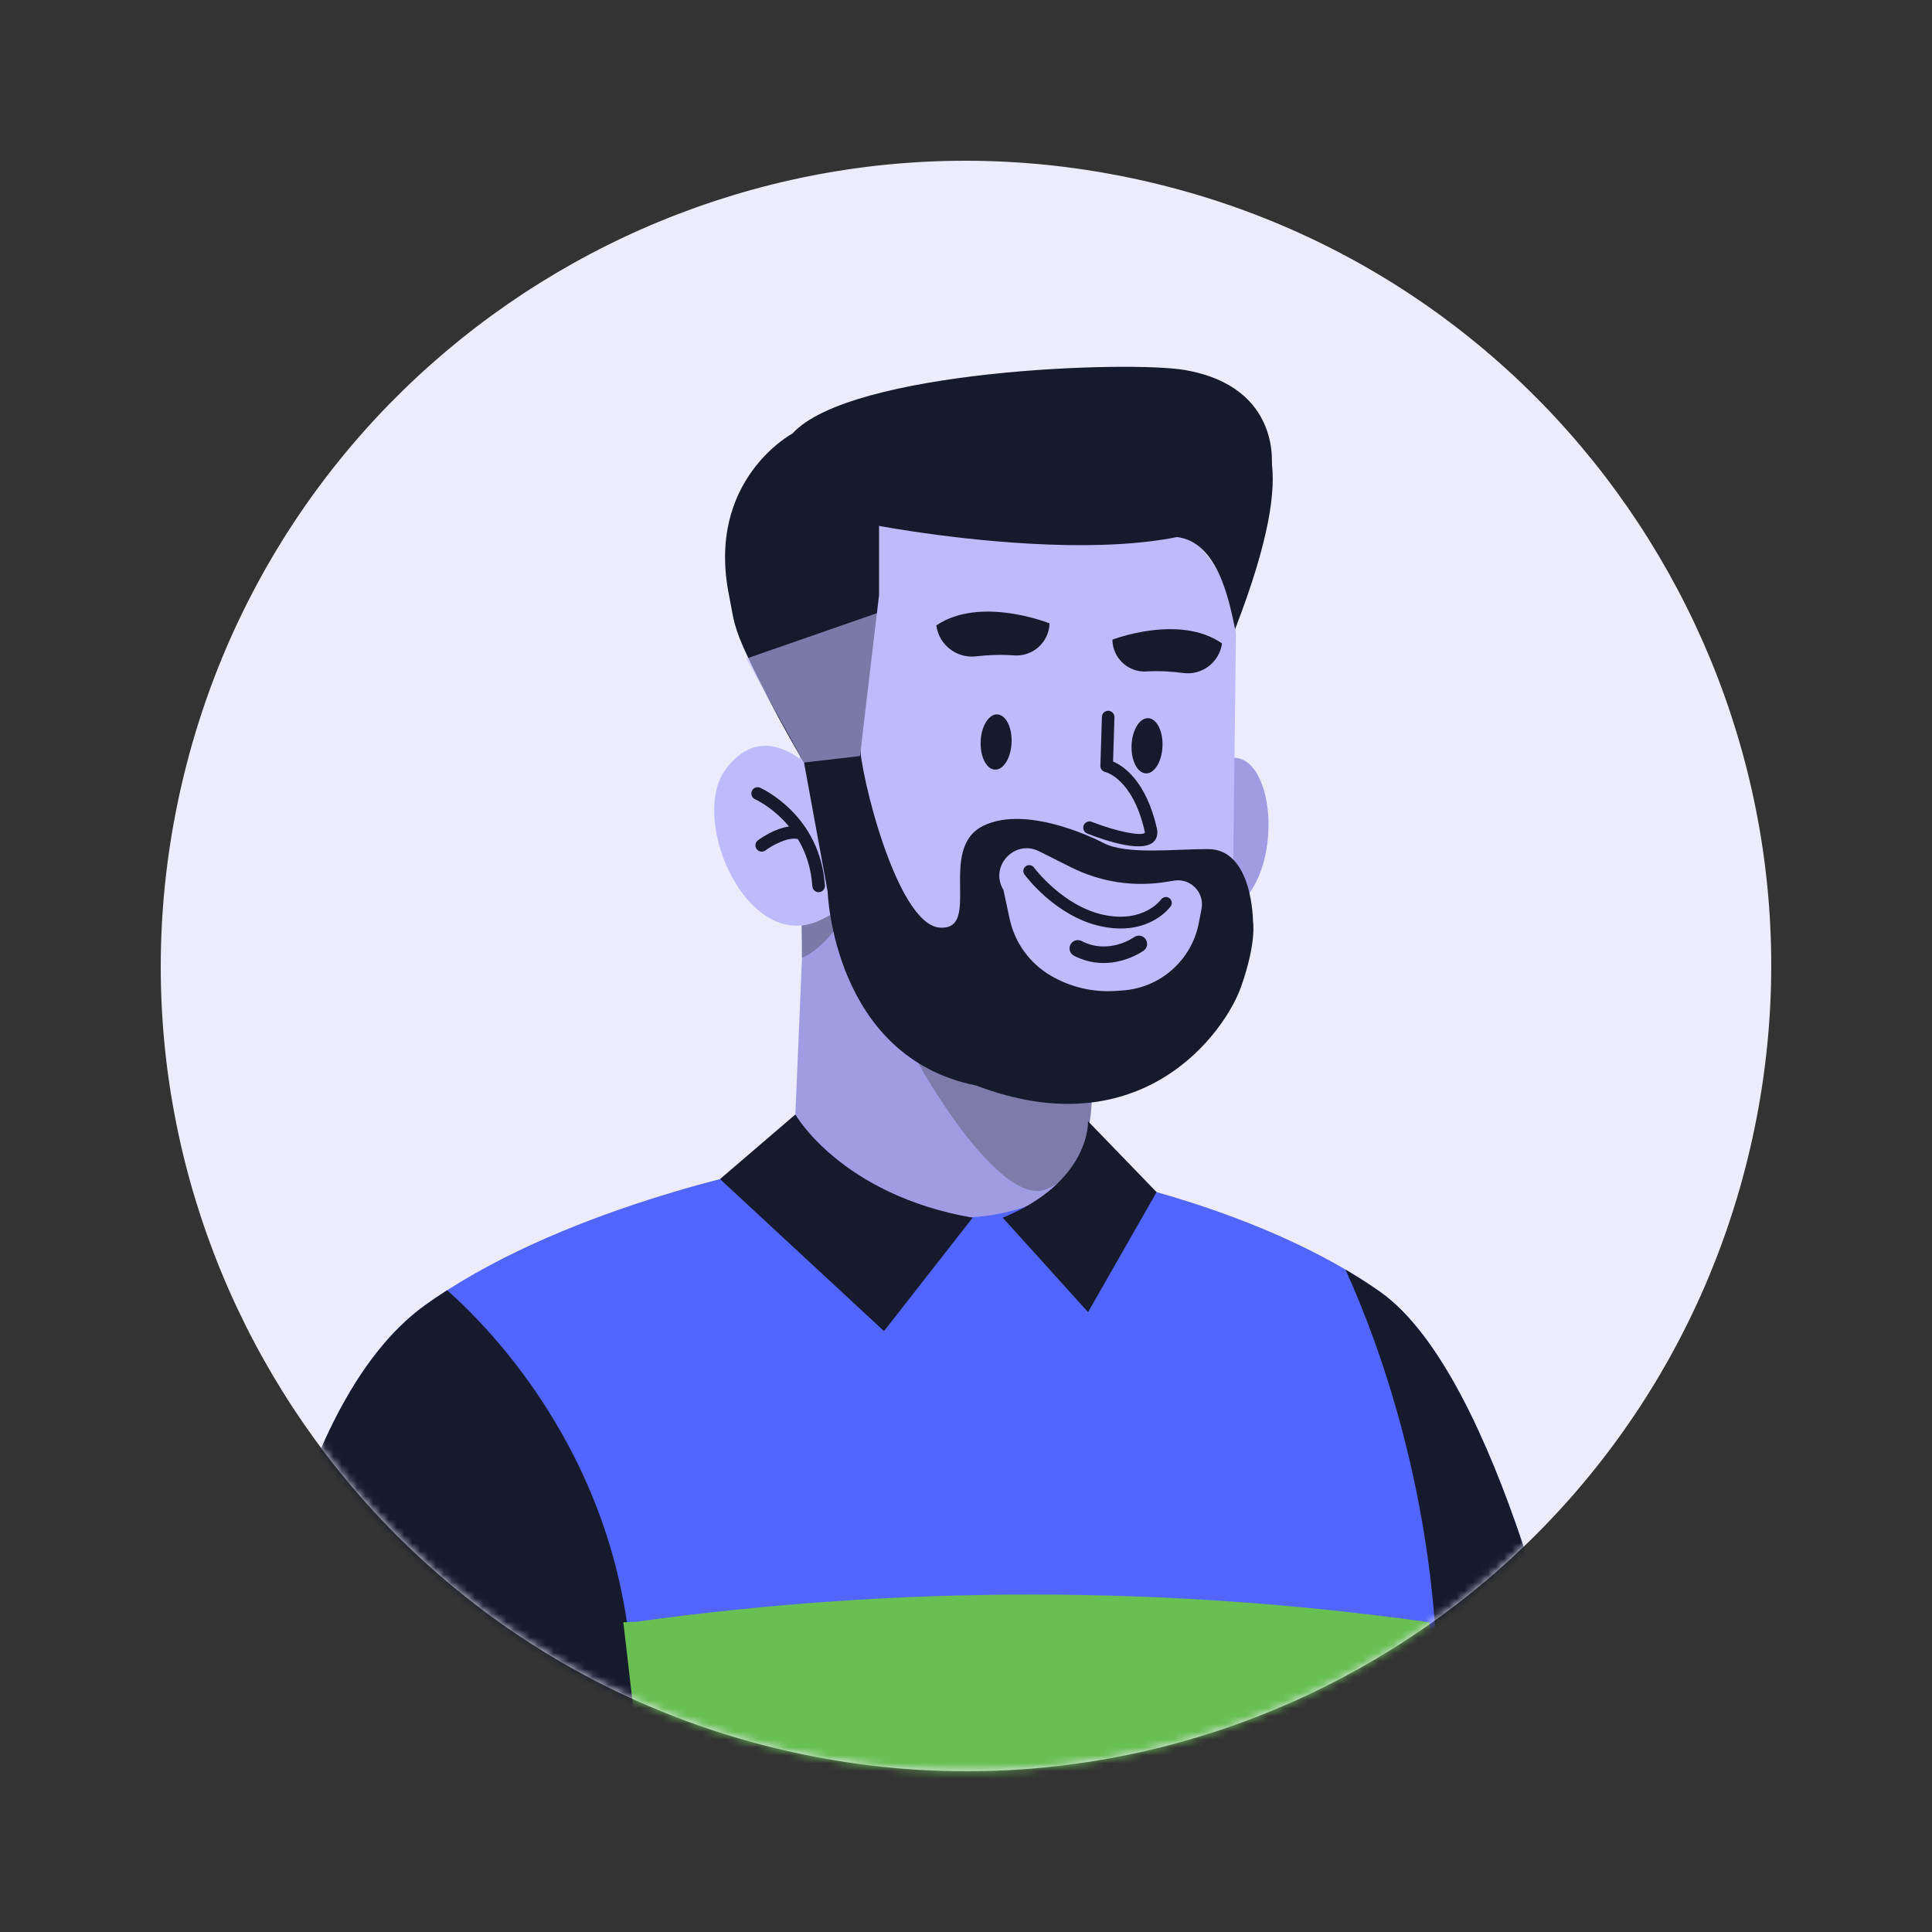 <svg width="246" height="246" viewBox="0 0 246 246" fill="none" xmlns="http://www.w3.org/2000/svg">
<rect x="0" y="0" width="246" height="246" fill="#333333" stroke="none"/>
<path d="M222.864 146.136C235.642 90.983 201.289 35.914 146.136 23.136C90.983 10.358 35.914 44.711 23.136 99.864C10.358 155.017 44.711 210.086 99.864 222.864C155.017 235.641 210.086 201.289 222.864 146.136Z" fill="#ECECFC"/>
<mask id="mask0_379_472" style="mask-type:luminance" maskUnits="userSpaceOnUse" x="20" y="20" width="206" height="206">
<path d="M222.864 146.136C235.642 90.983 201.289 35.914 146.136 23.136C90.983 10.358 35.914 44.711 23.136 99.864C10.358 155.017 44.711 210.086 99.864 222.864C155.017 235.641 210.086 201.289 222.864 146.136Z" fill="white"/>
</mask>
<g mask="url(#mask0_379_472)">
<path d="M200.261 219.845L120.858 234.14L31.877 219.845C31.877 219.845 35.87 179.317 54.138 166.183C55.041 165.534 55.983 164.896 56.938 164.286C75.179 152.572 101.021 148.021 101.021 148.021L138.259 149.6C138.259 149.6 156.46 152.931 171.33 161.658C172.829 162.547 174.302 163.475 175.708 164.47C191.12 175.325 200.261 219.845 200.261 219.845Z" fill="#5265FF"/>
<path d="M138.65 140.209L138.252 149.604C137.116 150.445 135.971 151.171 134.827 151.793C118.1 160.899 101.014 148.026 101.014 148.026L102.394 115.453L134.326 137.257L138.65 140.209Z" fill="#9F9CE3"/>
<path d="M138.651 140.207L138.253 149.602C137.116 150.443 135.972 151.169 134.828 151.79C121.171 145.704 111.678 130.701 111.678 130.701L134.327 137.254L138.651 140.207Z" fill="#9F9CE3"/>
<path d="M152.152 99.068C152.152 99.068 157.755 92.991 160.504 99.421C163.252 105.853 160.392 118.515 152.361 116.082L152.152 99.068Z" fill="#9F9CE3"/>
<path d="M156.905 121.415C156.905 121.415 156.111 140.84 135.908 139.94C115.831 139.052 107.292 120.518 106.557 117.833C104.353 121.252 102.115 121.925 102.115 121.925L102.068 117.833L101.824 96.597L101.692 85.246C101.692 85.246 99.991 64.745 119.527 61.847C133.802 59.729 146.98 62.642 153.367 70.313C153.574 70.56 153.773 70.814 153.96 71.073C155.96 73.758 157.168 76.981 157.369 80.731L157.134 101.099L157.077 106.09L156.905 121.415Z" fill="#BDBBFB"/>
<path d="M142.484 121.164C142.866 120.957 143.094 120.795 143.13 120.769C143.574 120.449 143.674 119.831 143.354 119.387C143.035 118.945 142.42 118.839 141.975 119.163C141.844 119.255 138.915 121.281 135.695 119.623C135.208 119.373 134.612 119.564 134.362 120.049C134.112 120.535 134.303 121.131 134.788 121.382C138.127 123.1 141.189 121.868 142.484 121.164Z" fill="#7C4E37"/>
<path d="M143.344 107.607C141.529 107.291 139.543 106.571 138.432 106.13C138.022 105.967 137.822 105.504 137.984 105.094C138.147 104.682 138.616 104.481 139.02 104.645C142.027 105.837 145.311 106.513 145.778 106.037C145.774 106.037 145.782 105.97 145.751 105.842C144.224 99.126 140.79 98.317 140.754 98.309C140.377 98.228 140.1 97.887 140.112 97.502L140.305 91.276C140.318 90.835 140.687 90.49 141.128 90.503C141.557 90.516 141.915 90.885 141.901 91.326L141.727 96.963C143.043 97.524 145.931 99.419 147.309 105.489C147.531 106.466 147.095 107.013 146.816 107.253C146.113 107.852 144.781 107.858 143.344 107.607Z" fill="#161A2D"/>
<path d="M119.221 79.63C119.55 82.102 121.796 83.857 124.274 83.572C125.72 83.406 127.394 83.317 129.092 83.45C131.499 83.636 133.576 81.784 133.633 79.371C133.633 79.371 124.865 75.836 119.221 79.63Z" fill="#161A2D"/>
<path d="M155.601 81.929C155.253 84.334 153.057 86.009 150.66 85.693C149.26 85.508 147.641 85.396 145.995 85.498C143.661 85.642 141.671 83.803 141.643 81.448C141.643 81.448 150.179 78.141 155.601 81.929Z" fill="#161A2D"/>
<path d="M128.803 94.563C128.721 96.506 127.773 98.042 126.687 97.997C125.6 97.951 124.785 96.339 124.867 94.396C124.949 92.453 125.897 90.917 126.984 90.962C128.071 91.009 128.885 92.62 128.803 94.563Z" fill="#161A2D"/>
<path d="M148.018 95.042C147.935 96.983 146.987 98.521 145.901 98.475C144.815 98.43 144.001 96.817 144.082 94.876C144.164 92.933 145.112 91.397 146.198 91.442C147.286 91.488 148.1 93.099 148.018 95.042Z" fill="#161A2D"/>
<g opacity="0.4">
<path d="M108.797 114.336C108.696 114.548 105.888 120.369 102.139 121.949C102.127 121.938 102.12 121.929 102.12 121.929L102.074 117.838C102.074 117.838 105.286 117.428 108.797 114.336Z" fill="#161A2D"/>
</g>
<path d="M105.808 100.695C105.808 100.695 98.484 89.935 92.448 97.891C87.472 104.447 95.591 122.426 105.127 116.787L105.808 100.695Z" fill="#BDBBFB"/>
<path d="M104.2 113.599C104.23 113.6 104.259 113.6 104.289 113.597C104.729 113.568 105.063 113.187 105.034 112.746C104.438 103.833 97.103 100.444 96.791 100.305C96.387 100.124 95.915 100.305 95.734 100.707C95.554 101.11 95.733 101.582 96.136 101.764C96.412 101.889 102.908 104.921 103.438 112.853C103.464 113.263 103.798 113.581 104.2 113.599Z" fill="#161A2D"/>
<path d="M96.95 108.439C97.127 108.446 97.308 108.396 97.46 108.281C98.179 107.748 100.344 106.453 101.708 106.865C102.131 106.992 102.578 106.753 102.704 106.33C102.832 105.906 102.593 105.461 102.169 105.333C99.796 104.617 96.834 106.753 96.505 107C96.151 107.263 96.079 107.764 96.342 108.118C96.492 108.318 96.718 108.43 96.95 108.439Z" fill="#161A2D"/>
<path d="M133 151.499C128.2 153.099 120.333 141.499 117 135.499L116 132.999L117 133.499L139 139.999C139 143.166 137.8 149.899 133 151.499Z" fill="#7E7AA9"/>
<path d="M140.589 107.377C140.589 107.377 131.003 102.252 125.156 105.173C119.31 108.093 125.08 118.512 119.644 118.109C114.207 117.707 109.497 98.473 109.497 94.799L102.375 97.089L105.381 113.506C105.381 113.506 106.049 134.568 124.304 138.22C145.442 146.275 156.014 131.374 158.028 125.635C160.042 119.897 159.543 117.353 159.543 117.353C159.543 117.353 159.543 108.112 153.817 108.112C149.408 108.112 143.528 108.847 140.589 107.377Z" fill="#161A2D"/>
<path d="M152.643 117.529L152.991 115.726C153.392 113.64 151.598 111.79 149.501 112.128L148.459 112.295C144.341 112.958 140.119 112.309 136.39 110.44L132.304 108.392C129.178 106.825 125.95 110.325 127.765 113.314L128.554 116.986C129.21 120.04 131.123 122.676 133.823 124.248C136.324 125.705 139.206 126.375 142.094 126.173L142.959 126.113C147.759 125.777 151.733 122.254 152.643 117.529Z" fill="#BDBBFB"/>
<path d="M143.158 118.215C142.269 118.256 141.272 118.183 140.164 117.942C134.425 116.693 130.605 111.565 130.446 111.346C130.202 111.013 130.272 110.545 130.606 110.301C130.938 110.055 131.406 110.127 131.651 110.459C131.686 110.508 135.306 115.352 140.483 116.479C145.609 117.595 147.821 114.561 147.843 114.531C148.083 114.193 148.549 114.113 148.886 114.351C149.224 114.589 149.303 115.057 149.065 115.393C148.972 115.523 147.147 118.03 143.158 118.215Z" fill="#161A2D"/>
<path d="M144.935 121.463C145.341 121.242 145.583 121.07 145.623 121.042C146.095 120.703 146.2 120.044 145.861 119.572C145.523 119.102 144.869 118.99 144.396 119.333C144.256 119.431 141.14 121.586 137.716 119.822C137.198 119.556 136.565 119.759 136.299 120.277C136.033 120.794 136.235 121.427 136.753 121.693C140.301 123.522 143.558 122.211 144.935 121.463Z" fill="#161A2D"/>
<path d="M111.928 66.96C111.928 66.96 159.046 75.921 161.901 59.61C161.901 59.61 163.371 49.284 150.878 47.117C143.737 45.879 108.254 47.118 100.903 55.201C100.903 55.201 89.88 61.08 92.821 75.778C93.433 78.838 93.315 79.652 95.314 83.862C98.884 91.384 102.374 97.09 102.374 97.09L109.497 96.269L111.928 75.778V66.96Z" fill="#161A2D"/>
<path opacity="0.6" d="M111.928 77.982L95.025 83.861L102.374 97.089L109.496 96.269L111.928 77.982Z" fill="#BDBBFB"/>
<path d="M101.271 141.907C101.271 141.907 107.074 152.127 123.846 155.05L112.558 169.486L91.68 150.132L101.271 141.907Z" fill="#161A2D"/>
<path d="M138.539 142.768C138.539 142.768 138.911 150.421 127.684 155.05L138.541 167.07L147.268 151.792L138.539 142.768Z" fill="#161A2D"/>
<path d="M80.506 219.845H31.873C31.873 219.845 35.866 179.317 54.134 166.184C55.037 165.534 55.979 164.896 56.934 164.286C63.499 170.111 81.78 189.162 80.506 219.845Z" fill="#161A2D"/>
<path d="M183.051 219.845C183.675 192.875 175.795 171.531 171.324 161.662C172.823 162.551 174.296 163.478 175.703 164.473C191.118 175.325 200.258 219.845 200.258 219.845H183.051Z" fill="#161A2D"/>
<path d="M186.66 238.162L182 206.562C148.501 201.877 114.505 201.855 81 206.5L79.367 206.562L83.042 238.162L102.883 260.943L186.66 238.162Z" fill="#68BF52"/>
<path d="M157.265 80.102C166.084 57.32 160.589 54.381 157.65 52.911C153.73 57.565 145.023 68.344 149.18 68.344C155.06 68.344 156.53 76.672 157.265 80.102Z" fill="#161A2D"/>
</g>
</svg>

